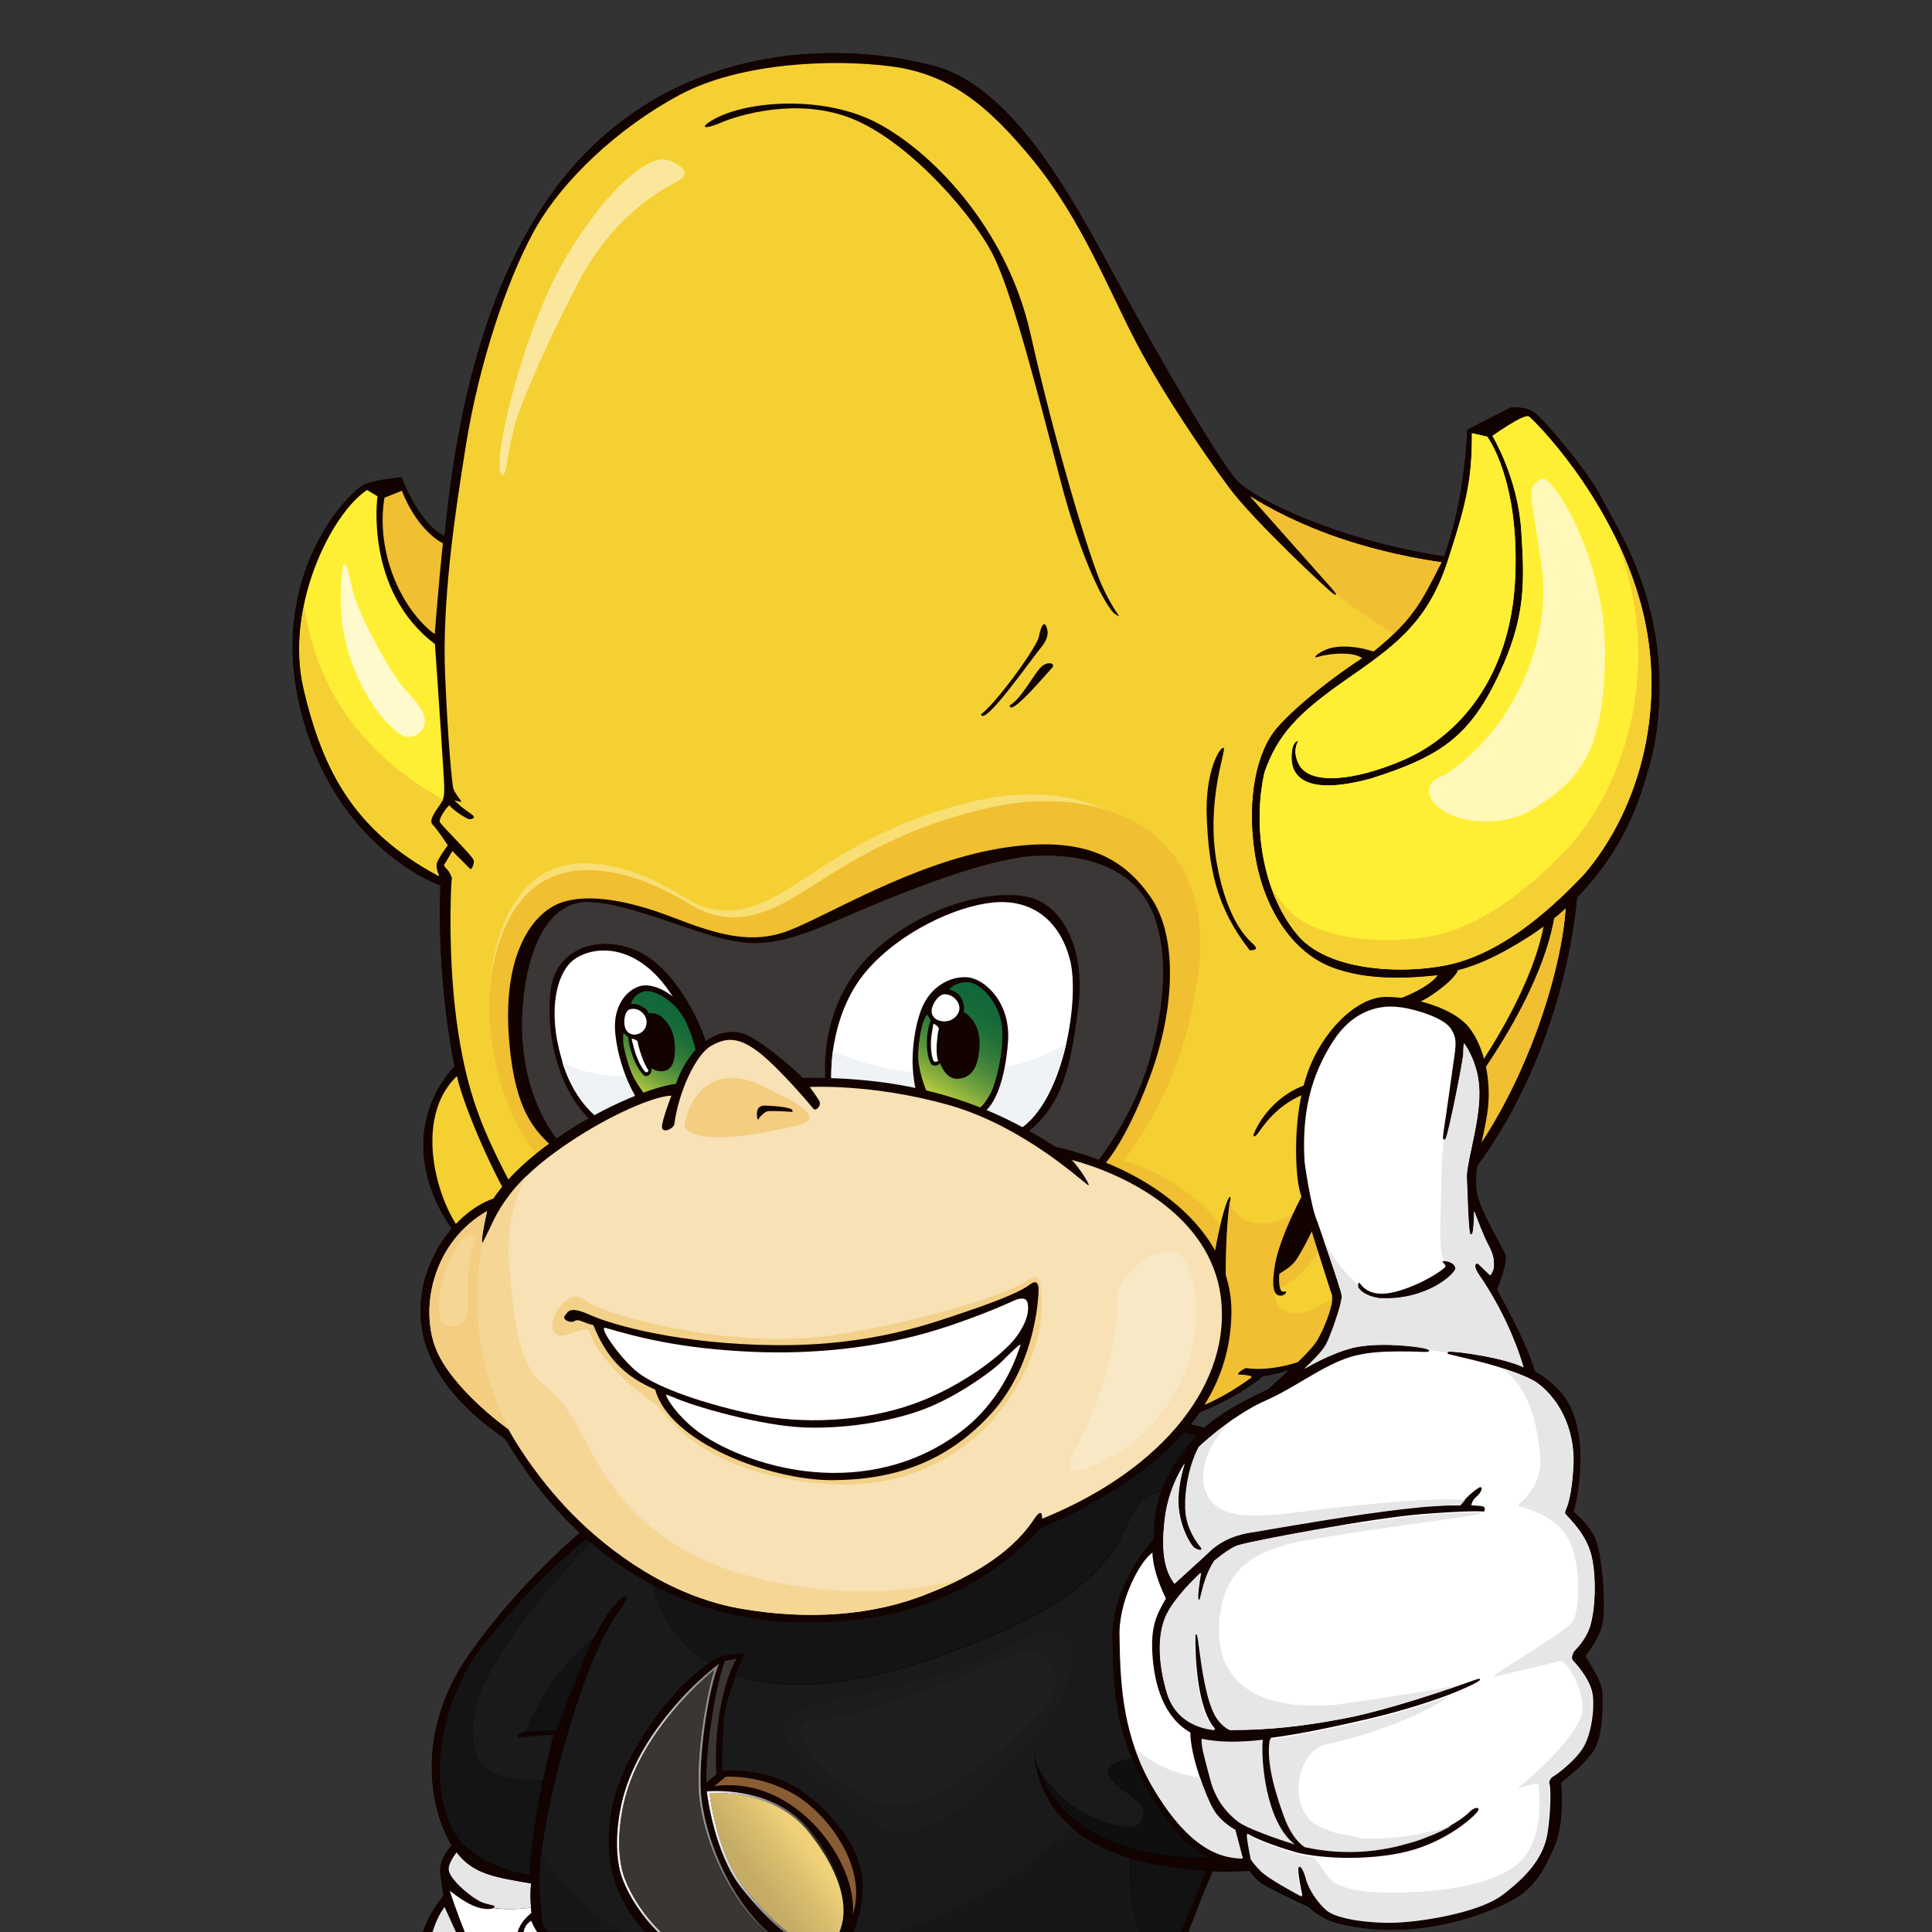 <?xml version="1.0" encoding="utf-8"?>
<!-- Generator: Adobe Illustrator 28.0.0, SVG Export Plug-In . SVG Version: 6.00 Build 0)  -->
<svg version="1.1" id="レイヤー_1" xmlns="http://www.w3.org/2000/svg" xmlns:xlink="http://www.w3.org/1999/xlink" x="0px"
	 y="0px" viewBox="0 0 800 800" style="enable-background:new 0 0 800 800;" xml:space="preserve">
<rect x="0" y="0" width="800" height="800" fill="#333333" stroke="none"/>
<style type="text/css">
	.st0{fill:none;}
	.st1{fill:#120301;}
	.st2{fill:#FFFFFF;}
	.st3{fill:#E6E6E6;}
	.st4{fill:#1A1A1A;}
	.st5{fill:#171717;}
	.st6{fill:#121212;}
	.st7{fill:#141414;}
	.st8{fill:url(#SVGID_1_);}
	.st9{fill:url(#SVGID_00000069391268911541331230000009084086821277426051_);}
	.st10{fill:#3B3634;}
	.st11{fill:url(#SVGID_00000150086731522726431760000012773416245867949966_);}
	.st12{fill:url(#SVGID_00000085209594052652289100000008382446671731506844_);}
	.st13{fill:#895D33;}
	.st14{fill:#1C1C1C;}
	.st15{fill:#1F1F1F;}
	.st16{fill:#0F0F0F;}
	.st17{fill:#FFEF34;}
	.st18{fill:#F5D033;}
	.st19{fill:#F0BF32;}
	.st20{fill:#F8DE73;}
	.st21{fill:#3B3736;}
	.st22{fill:#EFF3F6;}
	.st23{fill:url(#SVGID_00000137129850467992064620000004653252496087787953_);}
	.st24{fill:url(#SVGID_00000085210263211342902040000015124254824071735961_);}
	.st25{fill:#FAE79C;}
	.st26{fill:#F7E1B5;}
	.st27{fill:#F3D188;}
	.st28{fill:#F3CD80;}
	.st29{fill:#F5D695;}
	.st30{fill:#F9E8C6;}
	.st31{fill:#FFFACC;}
	.st32{fill:#FFF8B8;}
</style>
<path d="M592.2,797.8c19-3,34.4-10.5,38.8-14.3c4.4-3.9,7.7-7.7,12.4-18.7s2.8-26.7,2.8-26.7s9.6-7.2,13.5-13.2
	c3.9-6.1,3.9-18.7,3.6-24.2s-6.9-14-6.9-14.9c0-0.8,3.6-4.1,6.3-11c2.8-6.9,0.6-29.2-1.7-36.1c-2.2-6.9-9.6-12.7-9.6-12.7
	s1.4-4.4,2.2-11.6c0.8-7.2,1.7-19.6-2.8-30.3s-15.4-16.2-15.4-16.2c-3-11.3-15.7-33.9-15.7-33.9s4.4-11,3.6-14
	c-0.8-3-8.3-14.3-11.3-23.7c-1.3-4-1.2-8.4-0.6-13.2c29.7-40.2,39.4-87.4,41.6-111.5c21.7-22.1,27.3-45.1,30.6-57
	c3.3-12,6-36.2,0-60.6s-15.1-37.3-20.5-48s-24.2-33-28.2-35.5s-9.5-1.7-9.5-1.7l-17.8,9.1c0,0-0.7,28.3-9.6,52.5c-0.1,0-0.3,0-0.3,0
	c-46.7-7.4-77.3-24-84.3-30.2s-33-51.6-49.2-81c-16.1-29.3-42.1-82.2-76.8-91.7C352.7,18,293.6,16.7,248.1,58
	c-45.4,41.3-59.1,112.4-64,164c-8.7-3.7-15.3-18.6-16.1-20.2c-0.8-1.7-1.7-4.1-1.7-4.1s-9.9,0.8-15.3,2.9
	c-5.4,2.1-40.9,36.4-26.4,93.8s57.8,72.3,57.8,72.3s-2.1,35.1,5.8,74.8c-20.1,22.6-13.7,49.6-1.1,67.3c-9.2,10.7-15.3,26.5-12.1,43
	c5,25.6,31.4,41.7,34.3,44.2c9,15.1,19.3,28,30.8,38.8c-17.6,15-35.4,34.8-46.7,51.5c-18,26.4-17.1,53.9-9.5,71.7
	c1,2.3,2,4.4,3.1,6.2c-4.1,4.6-5.1,8.6-4.7,11.4c0.6,3.8,1.3,9.5,1.3,9.5c-3.8,4.6-6.8,9.6-8.6,15.2h4l0,0h9.7h3.7h21.9h2.4h5.6h4.2
	H257h9.9h5.4h1.3h43h1.4h6.6h1.5h21.5h1h4.4h18.6h100.6H489h3c3.2-8.5,6.6-17.3,10.1-25.4c6.1,0.2,11.5,0,15.3-0.2
	c1.2,1.6,3.1,3.8,4.8,5c3,2.2,19.6,9.9,19.6,9.9s4.4,4.4,10.5,6.3S573.2,800.9,592.2,797.8z M525,575.3
	c-12.6,5.9-20.3,10.5-26.3,15.9c-1.8-0.5-3.7-1-5.6-1.4c1.3-1.6,2.5-3.3,3.7-5c7.3-3,17.8-8,26.1-14.9c4-0.7,7.6-1.6,10.9-2.6
	C529.2,571.6,525,575.3,525,575.3z"/>
<line class="st0" x1="136.2" y1="798.6" x2="728.7" y2="798.6"/>
<path class="st1" d="M183.7,790.2L183.7,790.2c0.1-0.2,0.2-0.2,0.2-0.3l0.1-0.1l0.1-0.1l0.1-0.1c0,0,2.1,4.7,4.7,10.4h3.7
	c-3.2-8-6.3-17.2-6.3-17.2s4.8,3.9,9.3,6c4.2,1.9,7.6,1.9,8.8,1.2l0,0c0.1-0.1,0.2-0.1,0.3-0.2c0.8-0.8-0.8-0.6-4.5-1.9
	c-3.7-1.2-14-9.5-14.3-13.8c-0.1-2,1.4-4.7,3.3-7.2c-0.7-0.9-1.4-1.9-2-3c-4.1,4.6-5.1,8.6-4.7,11.4c0.6,3.8,1.3,9.5,1.3,9.5
	c-3.8,4.6-6.8,9.6-8.6,15.2h4C180.7,794.8,182.8,791.4,183.7,790.2z"/>
<path class="st2" d="M184,789.8l0.1-0.1C184,789.7,184,789.8,184,789.8z"/>
<path class="st2" d="M179.1,800L179.1,800c1.6-5.2,3.7-8.5,4.6-9.8C182.8,791.4,180.7,794.8,179.1,800z"/>
<path class="st2" d="M183.7,790.2c0.1-0.1,0.1-0.2,0.2-0.2C183.9,790,183.8,790.1,183.7,790.2z"/>
<path class="st2" d="M220.1,792.2c-0.1-0.8-0.2-1.5-0.2-2.3c-5.9,0.8-11.1,0.8-15.6,0.2c-1.2,0.6-4.7,0.7-8.8-1.2
	c-4.5-2.1-9.3-6-9.3-6s3,9.1,6.3,17.2h21.9C215.4,796.3,218.3,793.6,220.1,792.2z"/>
<path class="st3" d="M219.9,789.9c-0.3-3.2-0.3-6.5,0-10c-14.8-2.6-23.9-3.8-30.8-13c-1.8,2.5-3.4,5.2-3.3,7.2
	c0.2,4.3,10.5,12.6,14.3,13.8c3.7,1.2,5.4,1,4.5,1.9c-0.1,0.1-0.2,0.1-0.3,0.2l0,0C208.8,790.7,213.9,790.7,219.9,789.9z"/>
<path class="st1" d="M492.1,792.5c-1,2.5-2.1,5.1-3.1,7.5h3c3.2-8.5,6.6-17.3,10.1-25.4c-0.9,0-1.9-0.1-2.8-0.1
	C497.2,780.2,494.6,786.4,492.1,792.5z"/>
<path class="st1" d="M219.9,779.9c-0.3,3.4-0.3,6.7,0,10c0.1,0.8,0.1,1.5,0.2,2.3c0.9-0.7,1.6-1.1,1.6-1.1s0.6,2.7,3.1,6.5
	c-0.9-5.8-1.5-12.3-1.5-19.2c0-0.7,0-1.5,0-2.3l0,0c1-25.6,16.6-84,30.5-105.6c4.7-6.9,6.6-9.6,4.7-9.4c-1.8,0.3-7.4,6-12.6,16.8
	l0,0c-0.4,0.8-0.8,1.6-1.1,2.5c-5.5,12.4-14.6,36.4-14.6,36.4s0,0-0.1,0l0,0c-1,0-9.1-0.2-12.8,0.4l0,0c-0.8,0.1-1.4,0.3-1.7,0.4
	c-1.9,1.1-1.9,2.2,0,1.9s12.1-1.1,13.5-1.1c-1,3.5-2.7,10.6-4.3,18.8c-0.2,0.8-0.3,1.7-0.5,2.5c0,0.1,0,0.2,0,0.3
	c-0.1,0.7-0.3,1.5-0.4,2.2c0,0.2-0.1,0.4-0.1,0.7c-0.1,0.6-0.2,1.3-0.4,1.9c0,0.2-0.1,0.5-0.1,0.7c-0.1,0.7-0.3,1.5-0.4,2.3
	c0,0.1,0,0.2-0.1,0.3c-0.2,0.9-0.3,1.7-0.4,2.6c0,0.1,0,0.3-0.1,0.4c-0.1,0.7-0.2,1.4-0.3,2.1c0,0.2-0.1,0.5-0.1,0.7
	c-0.1,0.6-0.2,1.3-0.3,1.9c0,0.2-0.1,0.4-0.1,0.6c-0.1,0.8-0.2,1.6-0.4,2.4v0.1c-0.1,0.8-0.2,1.7-0.3,2.5c0,0.2,0,0.3-0.1,0.5
	c-0.1,0.6-0.2,1.3-0.2,1.9c0,0.2-0.1,0.4-0.1,0.7c-0.1,0.6-0.1,1.1-0.2,1.7c0,0.2,0,0.4-0.1,0.6c-0.1,0.7-0.1,1.4-0.2,2.1l0,0
	c-0.1,0.7-0.1,1.4-0.2,2c0,0.2,0,0.3,0,0.5c0,0.5-0.1,0.9-0.1,1.4c0,0.2,0,0.4,0,0.6c0,0.4,0,0.8,0,1.2c0,0.2,0,0.3,0,0.5
	c0,0.5,0,1,0,1.5c0,0-24.2-2.8-32.5-19.6s-6.6-43.5,8.3-69.1c9.9-14.3,35.2-42.7,54.8-55.6c6.6-4.3,13.5-8.1,20.6-11.4l0,0l0,0
	c2.6-1.2,5.2-2.3,7.8-3.3c0.1,0,0.2-0.1,0.2-0.1c1.6-0.6,3.2-1.2,4.7-1.8c0.2-0.1,0.3-0.1,0.5-0.2c0.8-0.3,1.5-0.5,2.3-0.8
	c0.3-0.1,0.7-0.2,1-0.3c1.1-0.4,2.2-0.7,3.3-1c0.5-0.2,1-0.3,1.5-0.4c0.6-0.2,1.1-0.3,1.7-0.5c0.7-0.2,1.4-0.4,2.1-0.5
	c0.6-0.1,1.1-0.3,1.7-0.4c0.8-0.2,1.7-0.4,2.5-0.6c0.4-0.1,0.8-0.2,1.2-0.2c1-0.2,2-0.4,2.9-0.6c0.1,0,0.3-0.1,0.4-0.1
	c1-0.2,2.1-0.3,3.1-0.5c0.3,0,0.6-0.1,0.8-0.1c1.1-0.1,2.1-0.3,3.2-0.4c19-1.9,159.7-20.4,159.7-20.4c48.5,11.7,45.3,7.1,82.3,52.3
	c1.7,2.1,3.4,4.2,5.1,6.3c-15-14.9-30.1-23-43.4-27.2c13.4,8.3,26.7,19.3,38.3,33.5L488,681c-4.3-3.7-6-0.4-6.2,0.6s3.7,2.1,9.7,8.3
	c2.7,2.7,8.1,10.2,14.2,19.5c0,0,0.5,32.6-2,49.4l3,5.4c4.7-10.3,9.2-18.3,12.4-21.4l-10.3-29.6l67.5-48.3
	c-44.4-68.9-52.1-68.1-105.7-80.3c-57.7-7.9-176.8,19.4-200.9,30.1c-24.2,10.7-58.2,45-76.2,71.5c-18,26.4-17.1,53.9-9.5,71.7
	c1,2.3,2,4.4,3.1,6.2c0.7,1.1,1.3,2.1,2,3C196,776.1,205,777.3,219.9,779.9z"/>
<path class="st4" d="M284,615.4c0.8-0.3,1.5-0.5,2.3-0.8C285.5,614.9,284.7,615.1,284,615.4z"/>
<path class="st4" d="M292.1,612.8c0.6-0.2,1.1-0.3,1.7-0.5C293.3,612.5,292.7,612.7,292.1,612.8z"/>
<path class="st4" d="M287.3,614.3c1.1-0.4,2.2-0.7,3.3-1C289.5,613.6,288.4,614,287.3,614.3z"/>
<path class="st4" d="M270.7,620.7c2.6-1.2,5.2-2.3,7.8-3.3C275.9,618.4,273.3,619.6,270.7,620.7z"/>
<path class="st4" d="M222.9,747.6c0,0.1,0,0.2-0.1,0.3C222.9,747.9,222.9,747.7,222.9,747.6z"/>
<path class="st4" d="M295.9,611.8c0.6-0.1,1.1-0.3,1.7-0.4C297,611.6,296.5,611.7,295.9,611.8z"/>
<path class="st4" d="M307.7,609.5c0.3,0,0.6-0.1,0.8-0.1C308.3,609.4,308,609.4,307.7,609.5z"/>
<path class="st4" d="M300.1,610.9c0.4-0.1,0.8-0.2,1.2-0.2C300.9,610.7,300.5,610.8,300.1,610.9z"/>
<path class="st4" d="M304.2,610.1c0.1,0,0.3-0.1,0.4-0.1C304.5,610,304.3,610,304.2,610.1z"/>
<path class="st4" d="M220.4,763.7c0,0.2-0.1,0.4-0.1,0.7C220.4,764.1,220.4,763.9,220.4,763.7z"/>
<path class="st4" d="M252.8,752.2c3-22.4,23.3-51.7,40.9-63.5c-24.1-14.4-29.3-43.6-23-67.9c-7.1,3.2-14,7-20.6,11.4
	c0.8-0.5,1.5-1,2.3-1.5c-0.3,0.8-0.5,1.4-0.7,1.4c-1.4,0.5-51.9,49.6-55.7,79.2c-2.7,21.2,7.7,26.4,28.9,25.8l0,0
	c1.6-8.2,3.3-15.3,4.3-18.8c-1.4,0-11.6,0.8-13.5,1.1s-1.9-0.8,0-1.9c0.3-0.2,0.9-0.3,1.7-0.4c4.4-9.6,12.5-26,28.7-39.2
	c5.2-10.8,10.8-16.6,12.6-16.8c1.9-0.3,0,2.5-4.7,9.4c-13.9,21.6-29.6,80-30.5,105.6c0.1-2.4,0.3-5.2,0.7-8.1
	c8.7,13.4,19,24.6,33.1,32.1h9.9C255.3,786.9,250.1,772.1,252.8,752.2z"/>
<path class="st4" d="M278.8,617.3c1.6-0.6,3.2-1.2,4.7-1.8C281.9,616.1,280.3,616.7,278.8,617.3z"/>
<path class="st4" d="M222,753.1c0,0.2-0.1,0.5-0.1,0.7C221.9,753.6,221.9,753.3,222,753.1z"/>
<path class="st4" d="M221.6,755.7c0,0.2-0.1,0.4-0.1,0.6C221.5,756.2,221.5,756,221.6,755.7z"/>
<path class="st4" d="M230.2,716.7L230.2,716.7L230.2,716.7z"/>
<path class="st4" d="M220.7,761.3c0,0.2,0,0.3-0.1,0.5C220.7,761.6,220.7,761.5,220.7,761.3z"/>
<path class="st4" d="M428.8,730.1l-0.1-0.2c0,0,0,0.1,0.1,0.1c-0.2-1.3-0.4-2.6-0.6-3.9c0.3,1.8,0.8,3.6,1.4,5.4
	c5.6,10,16.3,20.7,32.1,24.3c1.8,0.4,6.2,1.2,8,0.5c4.2-1.6,5-6.9,2.1-9.8c-4.1-4.1-14-9-12.8-13.3c1.8-6.7,23.2-5.8,27-6.3
	l7.1,12.9c4.4-15.8,9.6-34.8,12.6-30.3c-6.1-9.3-11.6-16.7-14.2-19.5c-6-6.2-9.9-7.2-9.7-8.3c0.2-1,1.9-4.3,6.2-0.6l65.9-27.4
	c-11.6-14.1-24.9-25.1-38.3-33.5c-14.2-4.4-26.3-4.3-33.9-2.9c-26.9,5,5.2,35.4-97.3,70.1c-35.5,12-61.5,12.5-79.7,6.3
	c-2,5.3-4.3,12.1-4.9,17.8c-1.1,10.5-0.8,21.8-0.8,21.8s17.9-1.7,31.9,7.7s25.6,24.2,26.2,38.3c0.3,6.8-0.9,14.2-3.9,20.8h18.6
	c30-9.6,53.5-25.4,72.2-43.3C436.4,750.3,430.9,741.7,428.8,730.1z"/>
<path class="st4" d="M222.4,750.6c0,0.1,0,0.3-0.1,0.4C222.3,750.9,222.4,750.7,222.4,750.6z"/>
<path class="st4" d="M223.9,742.1c0,0.2-0.1,0.4-0.1,0.7C223.8,742.6,223.8,742.3,223.9,742.1z"/>
<path class="st4" d="M224.4,739.6c0,0.1,0,0.2,0,0.3C224.3,739.8,224.3,739.7,224.4,739.6z"/>
<path class="st4" d="M223.4,744.7c0,0.2-0.1,0.5-0.1,0.7C223.3,745.2,223.4,744.9,223.4,744.7z"/>
<path class="st4" d="M221.1,758.7L221.1,758.7C221.1,758.8,221.1,758.8,221.1,758.7z"/>
<path class="st4" d="M220.2,766c0,0.2,0,0.4-0.1,0.6C220.1,766.4,220.1,766.2,220.2,766z"/>
<path class="st4" d="M223.4,778.4c0-0.7,0-1.5,0-2.3C223.4,776.8,223.4,777.6,223.4,778.4z"/>
<path class="st4" d="M219.7,770.7c0,0.2,0,0.3,0,0.5C219.7,771.1,219.7,770.9,219.7,770.7z"/>
<path class="st4" d="M219.6,772.6c0,0.2,0,0.4,0,0.6C219.6,773,219.6,772.8,219.6,772.6z"/>
<path class="st4" d="M219.9,768.7L219.9,768.7L219.9,768.7z"/>
<path class="st4" d="M219.5,774.4c0,0.2,0,0.3,0,0.5C219.5,774.7,219.5,774.6,219.5,774.4z"/>
<path class="st5" d="M499.3,774.5L499.3,774.5c-2.1,5.7-4.6,11.9-7.2,18C494.6,786.4,497.2,780.2,499.3,774.5z"/>
<path class="st5" d="M493.1,739.6l10.6,19.2c2.5-16.9,2-49.4,2-49.4C502.7,704.8,497.5,723.8,493.1,739.6z"/>
<path class="st5" d="M467.9,769.4c-8.8-2.7-17.3-6.7-24.1-12.6c-18.7,17.9-42.2,33.7-72.2,43.3h100.6
	C468.3,791.5,467.9,779.8,467.9,769.4z"/>
<path class="st5" d="M224.1,767.9c-0.3,3-0.6,5.7-0.7,8.1l0,0c0,0.8,0,1.6,0,2.3c0,6.9,0.6,13.4,1.5,19.2c0.5,0.8,1.1,1.6,1.8,2.4
	h30.5C243,792.5,232.8,781.3,224.1,767.9z"/>
<path class="st6" d="M499.3,774.5c-9.5-0.5-20.7-1.8-31.3-5.1c0,10.4,0.4,22.2,4.3,30.6H489c1-2.5,2-5,3.1-7.5
	C494.6,786.4,497.2,780.2,499.3,774.5z"/>
<path class="st7" d="M196,711.2c3.8-29.6,54.3-78.6,55.7-79.2c0.2-0.1,0.4-0.6,0.7-1.4c-0.8,0.5-1.5,1-2.3,1.5
	c-19.6,12.9-44.9,41.3-54.8,55.6c-14.9,25.6-16.5,52.3-8.3,69.1c8.3,16.8,32.5,19.6,32.5,19.6c0-0.5,0-1,0-1.5c0-0.2,0-0.3,0-0.5
	c0-0.4,0-0.8,0-1.2c0-0.2,0-0.4,0-0.6c0-0.4,0.1-0.9,0.1-1.4c0-0.2,0-0.3,0-0.5c0-0.7,0.1-1.3,0.2-2l0,0c0.1-0.7,0.1-1.4,0.2-2.1
	c0-0.2,0-0.4,0.1-0.6c0.1-0.6,0.1-1.1,0.2-1.7c0-0.2,0.1-0.4,0.1-0.7c0.1-0.6,0.2-1.2,0.2-1.9c0-0.2,0-0.3,0.1-0.5
	c0.1-0.8,0.2-1.6,0.3-2.5v-0.1c0.1-0.8,0.2-1.6,0.4-2.4c0-0.2,0.1-0.4,0.1-0.6c0.1-0.6,0.2-1.3,0.3-1.9c0-0.2,0.1-0.5,0.1-0.7
	c0.1-0.7,0.2-1.4,0.3-2.1c0-0.1,0-0.3,0.1-0.4c0.1-0.9,0.3-1.7,0.4-2.6c0-0.1,0-0.2,0.1-0.3c0.1-0.8,0.3-1.5,0.4-2.3
	c0-0.2,0.1-0.5,0.1-0.7c0.1-0.6,0.2-1.3,0.4-1.9c0-0.2,0.1-0.4,0.1-0.7c0.1-0.7,0.3-1.5,0.4-2.2c0-0.1,0-0.2,0-0.3
	c0.2-0.9,0.3-1.7,0.5-2.5l0,0C203.7,737.7,193.3,732.4,196,711.2z"/>
<path class="st7" d="M293.7,688.7c1.7-1.1,3.3-2.1,4.9-2.9c0,0,10.5-1.9,9.6-0.6c-0.4,0.6-2,4-3.7,8.4c18.3,6.2,44.2,5.7,79.7-6.3
	c102.5-34.7,70.5-65,97.3-70.1c7.6-1.4,19.7-1.6,33.9,2.9c13.3,4.1,28.4,12.3,43.4,27.2c-1.7-2.1-3.3-4.2-5.1-6.3
	c-37.1-45.2-33.9-40.6-82.3-52.3c0,0-140.7,18.4-159.7,20.4c-1.1,0.1-2.1,0.2-3.2,0.4c-0.3,0-0.6,0.1-0.8,0.1
	c-1,0.1-2.1,0.3-3.1,0.5c-0.1,0-0.3,0.1-0.4,0.1c-1,0.2-1.9,0.4-2.9,0.6c-0.4,0.1-0.8,0.2-1.2,0.2c-0.8,0.2-1.7,0.4-2.5,0.6
	c-0.6,0.1-1.1,0.3-1.7,0.4c-0.7,0.2-1.4,0.3-2.1,0.5c-0.6,0.2-1.1,0.3-1.7,0.5c-0.5,0.1-1,0.3-1.5,0.4c-1.1,0.3-2.2,0.7-3.3,1
	c-0.3,0.1-0.7,0.2-1,0.3c-0.8,0.2-1.5,0.5-2.3,0.8c-0.2,0.1-0.3,0.1-0.5,0.2c-1.6,0.6-3.2,1.1-4.7,1.8c-0.1,0-0.2,0.1-0.2,0.1
	c-2.6,1-5.2,2.1-7.8,3.3l0,0l0,0C264.4,645.1,269.6,674.3,293.7,688.7z M407.6,619.2c-1.1,1.4-12.9,12.8-31.9,16.7
	s-44.4,3.7-50.5,1.8s-9.6-3.6-6.9-3.9c9.6,1.9,20.7,2.9,31.1,2.2c7.3-0.5,13.7-0.9,23.3-2.9c23.4-5,30.4-12.5,32.3-13.9
	C407.1,617.8,408.7,617.8,407.6,619.2z"/>
<path class="st1" d="M221.7,791c0,0-0.7,0.4-1.6,1.1c-1.8,1.4-4.7,4.2-5.7,7.8h2.4c0.4-2.4,2-4,3.2-4.6l0.6,1.4
	c0.4,0.9,1,1.9,1.8,3.2h4.2c-0.7-0.8-1.3-1.7-1.8-2.4C222.3,793.7,221.7,791,221.7,791z"/>
<path class="st2" d="M220.6,796.8l-0.6-1.4c-1.2,0.5-2.8,2.2-3.2,4.6h5.6C221.6,798.8,221,797.7,220.6,796.8z"/>
<path class="st1" d="M405.1,619.2c-1.9,1.4-8.9,8.9-32.3,13.9c-9.6,2-16,2.4-23.3,2.9c-10.5,0.7-21.6-0.3-31.1-2.2
	c-2.8,0.3,0.8,1.9,6.9,3.9s31.5,2.1,50.5-1.8c19-3.9,30.8-15.3,31.9-16.7C408.7,617.8,407.1,617.8,405.1,619.2z"/>
<path class="st1" d="M356.9,779.2c-0.6-14-12.1-28.9-26.2-38.3c-14-9.4-31.9-7.7-31.9-7.7s-0.3-11.3,0.8-21.8
	c0.6-5.7,2.8-12.5,4.9-17.8c1.7-4.4,3.3-7.7,3.7-8.4c0.8-1.4-9.6,0.6-9.6,0.6c-1.6,0.8-3.2,1.7-4.9,2.9
	c-17.6,11.8-37.8,41.1-40.9,63.5c-2.7,19.9,2.4,34.7,14.2,47.8h5.4c-6.8-6.8-11.9-14.6-14.6-21.9c-3.3-8.7-3-22.1,0.3-34.1
	c2.9-10.8,8.3-20.3,13.6-27.8c12.6-17.6,26.1-27.3,26.1-27.3c-4.1,8.8-9.4,41-7.2,57c2.2,16,10.2,36.1,23.1,49.8
	c1.5,1.6,2.9,3,4.4,4.3h6.6c-5.9-4.7-11.7-11-17.6-18.3c-11.6-14.6-14.3-39.9-14.3-39.9s27.3-3,43,16.5c12,15,17.4,30.5,12.9,41.7
	h4.4C356,793.4,357.2,786,356.9,779.2z M292.5,738.1c-0.3-15.4,4.1-41.3,7.7-50.4l4.7-0.8c-3.9,6.9-9.4,23.7-8.3,47.9L292.5,738.1z
	 M353.1,792.7c2.2-20.9-23.1-57.8-57.3-53.2l4.7-3.9c0,0,14.3-1.1,28.6,7.4C343.4,751.6,359.4,773.7,353.1,792.7z"/>
<path class="st1" d="M313.7,795.7c-12.9-13.8-20.9-33.9-23.1-49.8c-2.2-16,3-48.2,7.2-57c0,0-13.5,9.6-26.1,27.3
	c-5.3,7.5-10.7,17-13.6,27.8c-3.2,12-3.6,25.5-0.3,34.1c2.8,7.3,7.9,15.2,14.6,21.9h1.3c-6.9-6.7-12.1-14.6-15-22.3
	c-3.1-8.1-3-21.3,0.3-33.6c2.5-9.2,7-18.5,13.5-27.5c9-12.7,18.7-21.3,23.2-25c-3.9,11.9-8,39.7-6,54.3
	c2.5,18.1,11.7,37.9,23.4,50.4c1.2,1.3,2.5,2.5,3.7,3.7h1.4C316.6,798.7,315.2,797.3,313.7,795.7z"/>
<linearGradient id="SVGID_1_" gradientUnits="userSpaceOnUse" x1="255.506" y1="55.55" x2="337.981" y2="55.55" gradientTransform="matrix(1 0 0 -1 0 800)">
	<stop  offset="0" style="stop-color:#FFFFFF"/>
	<stop  offset="1" style="stop-color:#000000"/>
</linearGradient>
<path class="st8" d="M313.7,795.7c-12.9-13.8-20.9-33.9-23.1-49.8c-2.2-16,3-48.2,7.2-57c0,0-13.5,9.6-26.1,27.3
	c-5.3,7.5-10.7,17-13.6,27.8c-3.2,12-3.6,25.5-0.3,34.1c2.8,7.3,7.9,15.2,14.6,21.9h1.3c-6.9-6.7-12.1-14.6-15-22.3
	c-3.1-8.1-3-21.3,0.3-33.6c2.5-9.2,7-18.5,13.5-27.5c9-12.7,18.7-21.3,23.2-25c-3.9,11.9-8,39.7-6,54.3
	c2.5,18.1,11.7,37.9,23.4,50.4c1.2,1.3,2.5,2.5,3.7,3.7h1.4C316.6,798.7,315.2,797.3,313.7,795.7z"/>
<path class="st1" d="M335.7,758.3c-15.7-19.6-43-16.5-43-16.5s2.8,25.3,14.3,39.9c5.9,7.4,11.7,13.6,17.6,18.3h1.5
	c-5.8-4.5-11.9-10.8-18.3-18.9c-10-12.6-13.4-33.8-14-38.5c0.7,0,1.7-0.1,3-0.1c7.5,0,26.3,1.6,38.2,16.3
	c10.3,12.9,15.4,25.5,14.1,35.5c-0.2,2-0.7,3.9-1.5,5.6h1C353.2,788.8,347.8,773.3,335.7,758.3z"/>
<linearGradient id="SVGID_00000016780843426654389130000005127478606322175633_" gradientUnits="userSpaceOnUse" x1="292.764" y1="29.189" x2="350.293" y2="29.189" gradientTransform="matrix(1 0 0 -1 0 800)">
	<stop  offset="0" style="stop-color:#FFFFFF"/>
	<stop  offset="1" style="stop-color:#000000"/>
</linearGradient>
<path style="fill:url(#SVGID_00000016780843426654389130000005127478606322175633_);" d="M335.7,758.3c-15.7-19.6-43-16.5-43-16.5
	s2.8,25.3,14.3,39.9c5.9,7.4,11.7,13.6,17.6,18.3h1.5c-5.8-4.5-11.9-10.8-18.3-18.9c-10-12.6-13.4-33.8-14-38.5c0.7,0,1.7-0.1,3-0.1
	c7.5,0,26.3,1.6,38.2,16.3c10.3,12.9,15.4,25.5,14.1,35.5c-0.2,2-0.7,3.9-1.5,5.6h1C353.2,788.8,347.8,773.3,335.7,758.3z"/>
<path class="st10" d="M313,796.3c-11.7-12.4-20.9-32.2-23.4-50.4c-2-14.6,2.1-42.5,6-54.3c-4.5,3.7-14.2,12.3-23.2,25
	c-6.5,9.1-11,18.3-13.5,27.5c-3.3,12.3-3.4,25.4-0.3,33.6c2.9,7.6,8.2,15.6,15,22.3h43C315.5,798.9,314.3,797.7,313,796.3z"/>
<path class="st1" d="M335,758.8c-11.8-14.8-30.6-16.3-38.2-16.3c-1.3,0-2.3,0-3,0.1c0.6,4.7,4,25.9,14,38.5
	c6.5,8.2,12.5,14.4,18.3,18.9h21.5c0.7-1.7,1.2-3.6,1.5-5.6C350.4,784.3,345.3,771.7,335,758.8z"/>
<linearGradient id="SVGID_00000177468729275038161480000016485191144530252208_" gradientUnits="userSpaceOnUse" x1="292.764" y1="28.75" x2="350.251" y2="28.75" gradientTransform="matrix(1 0 0 -1 0 800)">
	<stop  offset="0" style="stop-color:#FFFFFF"/>
	<stop  offset="1" style="stop-color:#000000"/>
</linearGradient>
<path style="fill:url(#SVGID_00000177468729275038161480000016485191144530252208_);" d="M335,758.8c-11.8-14.8-30.6-16.3-38.2-16.3
	c-1.3,0-2.3,0-3,0.1c0.6,4.7,4,25.9,14,38.5c6.5,8.2,12.5,14.4,18.3,18.9h21.5c0.7-1.7,1.2-3.6,1.5-5.6
	C350.4,784.3,345.3,771.7,335,758.8z"/>
<linearGradient id="SVGID_00000118379095577389623160000012565384315748600704_" gradientUnits="userSpaceOnUse" x1="312.088" y1="22.325" x2="335.07" y2="39.338" gradientTransform="matrix(1 0 0 -1 0 800)">
	<stop  offset="0" style="stop-color:#C5AC65"/>
	<stop  offset="0.48" style="stop-color:#DABE6F"/>
	<stop  offset="0.896" style="stop-color:#F0D17A"/>
</linearGradient>
<path style="fill:url(#SVGID_00000118379095577389623160000012565384315748600704_);" d="M335,758.8c-11.8-14.8-30.6-16.3-38.2-16.3
	c-1.3,0-2.3,0-3,0.1c0.6,4.7,4,25.9,14,38.5c6.5,8.2,12.5,14.4,18.3,18.9h21.5c0.7-1.7,1.2-3.6,1.5-5.6
	C350.4,784.3,345.3,771.7,335,758.8z"/>
<path class="st13" d="M329.1,743.1c-14.3-8.5-28.6-7.4-28.6-7.4l-4.7,3.9c34.2-4.7,59.5,32.2,57.3,53.2
	C359.4,773.7,343.4,751.6,329.1,743.1z"/>
<path class="st10" d="M304.9,686.9l-4.7,0.8c-3.6,9.1-8,35-7.7,50.4l4.1-3.3C295.5,710.6,301,693.8,304.9,686.9z"/>
<path class="st3" d="M184.1,789.7l-0.1,0.1c0,0,0,0.1-0.1,0.1c0,0.1-0.1,0.1-0.2,0.2c0,0,0,0,0,0.1c-0.9,1.2-3,4.6-4.6,9.8h9.7
	C186.2,794.4,184.1,789.6,184.1,789.7C184.1,789.6,184.1,789.7,184.1,789.7z"/>
<path class="st6" d="M217.3,717.1L217.3,717.1c3.7-0.5,11.8-0.4,12.8-0.4l0,0h0.1c0,0,9.1-24,14.6-36.4c0.4-0.9,0.8-1.7,1.1-2.5l0,0
	C229.8,691.1,221.7,707.5,217.3,717.1z"/>
<path class="st14" d="M420.2,680.4c-34.2,18.6-62.4,19.3-87.9,27.2s20.1,41.5,32.9,49.4c28.8,10,66.4-40.8,72.5-50.1
	C443.7,697.6,454.4,661.8,420.2,680.4z"/>
<path class="st15" d="M416.9,686.2c-15.4,6.4-48.3,22.2-81.2,26.5c-15.4,2.8,16.8,35.8,36.2,35.1c19.5-0.7,61-36.5,64.4-47.2
	C439.7,689.7,432.3,679.7,416.9,686.2z"/>
<path class="st16" d="M428.8,730.1L428.8,730.1c0-0.1,0-0.2-0.1-0.2L428.8,730.1z"/>
<path class="st16" d="M493.1,739.6l-7.1-12.9c-3.8,0.5-25.2-0.3-27,6.3c-1.2,4.4,8.7,9.2,12.8,13.3c2.9,3,2.1,8.2-2.1,9.8
	c-1.8,0.7-6.2-0.1-8-0.5c-15.8-3.6-26.5-14.3-32.1-24.3c6.6,20.5,28.5,40.6,79.9,37.8l-2.8-5l-3-5.4L493.1,739.6z"/>
<path class="st1" d="M429.5,731.5c-0.6-1.8-1-3.6-1.4-5.4c0.1,1.3,0.3,2.6,0.6,3.9v0.1c2.1,11.6,7.7,20.2,15.1,26.6
	c6.8,5.9,15.3,9.9,24.1,12.6c10.6,3.3,21.8,4.6,31.3,5.1l0,0c1,0,1.9,0.1,2.8,0.1c12.7,0.4,21.9-0.7,21.9-0.7l-3.9-5.4
	c-3.7,0.4-7.3,0.7-10.7,0.9C458.1,772.1,436.1,752,429.5,731.5z"/>
<path class="st1" d="M653,371.6c-2.9,32.6-19.8,107.8-81.4,150.4c-7.4,24-15.3,42.1-48.7,47.9c-14.5,12-35.1,18.2-35.1,18.2L194,517
	c-16.5-16.5-29.3-49.2-5.8-75.6c-7.8-39.7-5.8-74.8-5.8-74.8s-43.4-14.9-57.8-72.3s21.1-91.7,26.4-93.8c5.4-2.1,15.3-2.9,15.3-2.9
	s0.8,2.5,1.7,4.1c0.8,1.7,7.4,16.5,16.1,20.2c5-51.6,18.6-122.7,64-164S352.7,18,387.4,27.5s60.7,62.4,76.8,91.7s42.1,74.8,49.2,81
	c7,6.2,37.6,22.7,84.3,30.2c1.3,0.2,28.8,2.8,42.8,0.7s14,5.7,15,18.7C656.5,262.7,660.4,327.1,653,371.6z"/>
<path class="st17" d="M152,202.9l4.3,2.6c0,0-5.5,39.1,23.8,61.2c0,0,2.6,37.6,3.4,50.9c0.9,13.2,0.3,12.6-0.9,14.7
	c-1.1,2-5.7,7.2-3.7,9.2s6.3,8.6,6.3,8.6s-4.3,5.7-4.6,7.8c-0.3,2,1.1,4.9,1.1,4.9c-35.3-19-48-43.7-56-77.6
	C117.8,251.2,137.4,212.4,152,202.9z"/>
<path class="st18" d="M125.9,285.1c8,33.9,20.7,58.6,56,77.6c0,0-1.4-2.9-1.1-4.9c0.3-2,4.6-7.8,4.6-7.8s-4.3-6.6-6.3-8.6
	s2.6-7.2,3.7-9.2c0.2-0.4,0.5-0.7,0.7-1.1c-36.3-20.5-52.6-48.1-57.6-80.3C123.6,261.9,123.2,273.8,125.9,285.1z"/>
<path class="st19" d="M159.2,206.1l7.2-2.9c0,0,5.5,15.5,17,21.8c-1.4,12.4-3.4,37.6-3.4,37.6C165.8,252,155.5,228.2,159.2,206.1z"
	/>
<path class="st18" d="M194.4,513.1c-10.2-6.6-25.9-47.6-5.2-67.5c2.8,12.9,16.5,44.1,24.2,54.8L194.4,513.1z"/>
<path class="st18" d="M215.1,497.2c-13.2-25.1-20.7-39.7-25.3-69.4c-4.7-29.7-3-62.2-2.8-63.3c0.3-1.1,0-1.4-0.8-3
	c-0.8-1.7-2.8-2.8-2.2-3.6c0.6-0.8,3.3-5.5,3.3-5.5l7.4,7.4c0.6,0.5,1.6-1.8,1.5-3.4c-0.1-1.7-13.6-14.6-14.1-16.1
	c-0.5-1.6,3.9-7.6,4.2-6.7c0.2,1,6.7,5.5,8,5.6s2.7-0.6,1.4-1.7s-3.9-2.6-5.6-4.3c-1.7-1.7-2.3-1.7-1.7-1.7s3.2,1.1,2.4,0
	s-2.7-3.6-3.1-5c-0.4-1.4-2.2-18.1-3.4-47.4s3.5-63,8.7-95.2s16.3-66.5,27.9-87.8s35.1-43.2,60.5-56.8s64.1-14.9,87.7-11.8
	c23.5,3.1,39.5,15.3,59.1,39.4c19.6,24.2,30.8,52.9,42.1,74.6s28.8,47.1,38.7,60.5s41.7,43.2,43.3,44s1-0.2-0.6-2.1
	s-34.1-38.4-34.1-38.4s14.7,9.7,37.2,17.4c22.5,7.6,42.1,9.9,42.1,9.9c-8.5,16.7-11.8,23.8-28.1,37c-8.3-2.7-15.3-2.5-19.2-1
	c-3.9,1.4-6.2,3.9-4.3,3.3s7-1.7,12-1.4c5,0.2,6.8,1.9,6.8,1.9c-10.5,6.8-26.4,18.8-35.1,28.7c-8.7,9.9-12.8,29.7-9.3,52.3
	c3.5,22.5,15.3,40.1,30.8,46.5s34.5,4.8,44.8,3.7c-2.9,4.5-14.9,10.3-22.1,11.4c-7.2,1-10.9,0.8-9.7,1.9c1.2,1,5.4,1.7,7.4,1.9
	c2.1,0.2,12.4-0.4,22.3-7.2c9.9-6.8,10.5-10.1,10.5-10.1s16.5-3.4,35.6-18.9c-1.8,10-8.5,36.2-42.3,80.4c-6.2,6.6-2.9,5.4-0.8,3.7
	c2-1.6,41.2-48.2,47.6-87.9c1.5-1.3,3-2.7,4.5-4.2c-1.2,30.6-24.4,107.4-75.6,140.9c12.8-37.2,8.3-63.6-13.6-67.7
	c-21.9-4.1-35.9,11.2-40.1,21.9c0,0,0,1.7,1.7-0.4s7.7-12.6,21.4-17.2s30.8,0.5,33.4,18.1c2.5,17.6-7.2,58.1-13.9,70.2
	c-6.7,12-15.5,21.3-27.1,24.3s-17.6,1.6-18.5,1.6s-5.3,3-2.5,3s4.9,0.7,4.9,0.7s-15.5,12-29.9,14.8s13-27.3,13-27.3
	s6.5-16.7,6.3-23.2s-0.2-24.6,1.6-37.1c0.9-5.3-3,0-7.2,25.9c-4.2,25.9-47.3,17.4-47.3,17.4L215.1,497.2z"/>
<path class="st19" d="M502.1,523c1.1-6.6,2.1-11.9,3.1-16c-13.8-17.9-36.8-26.9-46.4-27.7l-25.4,3.7c-2.4,3.6,5.1,30.3,15.3,56.3
	l6.1,1.1C454.8,540.4,497.9,548.9,502.1,523z"/>
<path class="st20" d="M224.7,478.5c-18.9-18.9-31.3-70.6-12.7-103c18.5-32.4,57.2-13,70.7-4.3s26.3,7.5,42.5-2.4
	s39.4-28.6,80.7-37.6c41.3-9.1,89.7,8.1,82,69.2c-7.7,61.2-41.7,90.7-41.7,90.7L224.7,478.5z"/>
<path class="st19" d="M225.2,481.3c-19.5-18.9-32.2-70.6-13.1-103s58.9-13,72.8-4.3s27.1,7.5,43.8-2.4c16.7-9.9,40.6-28.6,83.1-37.6
	c42.6-9.1,92.4,8.1,84.4,69.2c-8,61.2-43,90.7-43,90.7L225.2,481.3z"/>
<path class="st1" d="M233.3,479c-9.9-9.1-20.1-15.4-22.6-49.8s9.9-51.2,21.5-55.4c11.6-4.1,28.6-0.8,46.5,6.1
	c17.9,6.9,32.5,11.6,48.5,5.2c16-6.3,50.7-27.5,85.7-33.6s51.8,3.3,63.3,19.6c11.6,16.2,10.5,46.8-0.3,75.5
	c-10.7,28.6-19.8,36.9-19.8,36.9L233.3,479z"/>
<path class="st21" d="M236,477.6c-12.7-11.6-21.5-34.4-19.6-60.3s11.3-43.8,26.7-43.8s41.3,11.6,55.9,15.1
	c14.6,3.6,24.2,2.8,49.6-8.3c25.3-11,59.8-24.8,79.9-25.9s39.9,4.7,47.9,21.5s6.1,40.8-0.8,64.2s-21.5,41.3-21.5,41.3L236,477.6z"/>
<path class="st1" d="M342.5,453.5c-2.8-16.8,0-44,22.9-62.7s50.5-22.9,62.7-18.7c12.2,4.3,21.4,21.1,18.4,45
	c-3.1,23.9-6.4,44-26.3,55.1L342.5,453.5z"/>
<path class="st1" d="M248.3,467c-17.4-12.8-22.6-39.5-20.2-57.5c2.4-18,22.3-23.2,37.9-14.7c15.6,8.6,27.5,33.6,29.1,48.3l-6.1,15
	L248.3,467z"/>
<path class="st2" d="M344.6,452.3c-1.5-11.6,0.6-34.6,14.4-50.5s36.7-26.6,52.3-28.1c15.6-1.5,27.5,7,31.8,23.9s-3.4,64.5-25.4,72.2
	L344.6,452.3z"/>
<path class="st22" d="M344.6,452.3l73.1,17.4c12.2-4.2,20-20.8,23.8-37.5c-29.6,17.2-68.8,15.3-96.6,3.1
	C344,441.9,344.1,447.9,344.6,452.3z"/>
<path class="st1" d="M380.3,455.7c-1.6-5.6-2.6-11.8-2.4-18c0.2-6.9,1.4-13.7,3.4-19.2c3.7-10.3,12.7-14.5,19.5-13.8
	c6.8,0.6,17.8,10.3,16.6,26.6c-1.2,16.3-5.6,26.6-10.4,29.5L380.3,455.7z"/>
<linearGradient id="SVGID_00000049180954720281371750000010792802545079133332_" gradientUnits="userSpaceOnUse" x1="386.317" y1="345.067" x2="411.175" y2="388.122" gradientTransform="matrix(1 0 0 -1 0 800)">
	<stop  offset="0" style="stop-color:#C6D43E"/>
	<stop  offset="0.127" style="stop-color:#99B93D"/>
	<stop  offset="0.264" style="stop-color:#6FA03C"/>
	<stop  offset="0.405" style="stop-color:#4D8B3B"/>
	<stop  offset="0.548" style="stop-color:#327B3A"/>
	<stop  offset="0.693" style="stop-color:#1F7039"/>
	<stop  offset="0.842" style="stop-color:#146939"/>
	<stop  offset="1" style="stop-color:#106739"/>
</linearGradient>
<path style="fill:url(#SVGID_00000049180954720281371750000010792802545079133332_);" d="M385.4,440.4c-0.8-1.7-1.6-4.1-1.6-8.3
	c0-6.2,1.6-9.5,1.6-9.5s-0.8-1.4-1.2-2.1c-0.4-0.7-0.7,0.1-1.7,2.2s-2.9,11.7-2.1,17.5s3.2,12,4.3,13.8c0,0,20.1,4.7,20.8,4.7
	c0.7,0,2.8-2.4,4.9-6.4c2.1-4.1,5.5-17.8,4.5-27.4c-1.1-9.6-8.9-18.2-14.3-18.2s-7.5,3-7.5,3s2.8,0.8,4.2,2.5c1.4,1.7,2.2,4.3,1.8,7
	c2.1,0.7,5.1,4.3,6.1,8.6c0.9,4.2,0.3,9.2-0.8,12.6c-1.1,3.4-3.8,6.4-8.4,6.3s-6.8-6.6-6.8-6.6C389,441.2,386.3,441.9,385.4,440.4z"
	/>
<path class="st2" d="M388.1,439.5c0.6-0.1,0.2-0.6,0-1.5c-0.2-1.4-0.4-3.6-0.2-5.9c0.3-3.5,0.5-4.9,0.8-5.8c0.4-0.9-1.4-2.1-1.9-2.3
	c-0.5-0.3-0.4,0.9-1.1,4.8c-0.6,4.7,0.1,8.7,0.7,10.1C387,440.2,387.9,439.5,388.1,439.5z"/>
<path class="st2" d="M389.2,422.7c-2-0.5-3.7-2.1-3.4-4.6s2.9-6.7,5.8-6.4c2.9,0.3,5.5,2.6,5.7,5.7
	C397.3,420.3,394,423.9,389.2,422.7z"/>
<path class="st2" d="M249.5,464.5c-9.8-7.3-15-17.4-18-30c-3.1-12.5-2.8-27.8,4.6-35.8c8.9-8.9,38.5-11.6,52.9,38.5l0.9,11.6l-2.4,7
	L249.5,464.5z"/>
<path class="st22" d="M249.5,464.5l37.9-8.6l2.4-7l-0.9-11.6c-0.1-0.3-0.2-0.6-0.3-0.9c-23.4,12.9-42.4,10.3-55.8,3.4
	C236.1,449.9,241.1,458.2,249.5,464.5z"/>
<path class="st1" d="M267.5,460.7c-3.3-4.5-6.4-9.8-8.5-15.4c-2.4-6.3-3.9-12.8-4.3-18.3c-0.8-10.5,4.7-17.1,10.4-18.7
	c5.6-1.6,17.9,3.5,22.9,18.6s5.3,25.8,2.6,29.9L267.5,460.7z"/>
<linearGradient id="SVGID_00000083068942241070519820000007141215279115239822_" gradientUnits="userSpaceOnUse" x1="188.161" y1="327.918" x2="208.921" y2="363.875" gradientTransform="matrix(0.975 5.200000e-03 -5.200000e-03 -0.985 82.862 775.914)">
	<stop  offset="0" style="stop-color:#C6D43E"/>
	<stop  offset="0.127" style="stop-color:#99B93D"/>
	<stop  offset="0.264" style="stop-color:#6FA03C"/>
	<stop  offset="0.405" style="stop-color:#4D8B3B"/>
	<stop  offset="0.548" style="stop-color:#327B3A"/>
	<stop  offset="0.693" style="stop-color:#1F7039"/>
	<stop  offset="0.842" style="stop-color:#146939"/>
	<stop  offset="1" style="stop-color:#106739"/>
</linearGradient>
<path style="fill:url(#SVGID_00000083068942241070519820000007141215279115239822_);" d="M269.6,442.3c0,0,2.8,1.9,5.7,1.1
	c3-0.8,4.3-3.8,4.2-9.7c-0.2-5.9-2-9.2-4.8-12s-6-2.1-6-2.1l-1-1.6l-2.2-1.4c-1.7-1.1-4.2-0.9-4.2-0.9s0.5-3.3,4.7-5
	s13.3,3.4,17.6,11.6c4.3,8.2,6.6,21.4,6.5,25.7c-0.1,4.3-0.9,7.1-1.4,7.3c-0.5,0.2-17.7,2.3-17.7,2.3c-1.6-1.3-5.6-6-8.3-10.9
	c-2.7-4.9-4.8-14-4.7-16.2c0.1-2.2,0-3,0.5-2.5s1.7,1.5,1.7,1.5s0,3.4,2.2,8.9c1.5,3.7,3,5.7,4.2,6.9
	C268.2,446.4,270.4,444.1,269.6,442.3z"/>
<path class="st2" d="M268.4,443.6c0.4-0.3-0.1-0.6-0.5-1.4c-0.7-1.2-1.6-3-2.3-5.2c-1.1-3.2-1.4-4.5-1.5-5.4c0-0.9-1.8-1.4-2.3-1.5
	s0,0.9,0.9,4.6c1.2,4.4,3.2,7.7,4.1,8.7C267.7,444.6,268.2,443.7,268.4,443.6z"/>
<path class="st2" d="M263.1,428.4c-1.7,0.2-3.6-0.7-4.3-3c-0.7-2.3-0.2-6.9,2.1-7.5c2.3-0.7,5.2,0.6,6.4,3.3
	C268.5,423.7,267.3,427.9,263.1,428.4z"/>
<path class="st19" d="M597,232.8c0,0-19.6-2.3-42.1-9.9c-22.5-7.6-37.2-17.4-37.2-17.4s32.4,36.6,34.1,38.4c0.8,0.9,1.4,1.6,1.5,2
	c6.9,5.6,14.9,11.3,23.9,16.5C586.7,253.4,590.2,246.2,597,232.8z"/>
<path class="st19" d="M648.4,374.5c-1.5,1.5-3,2.9-4.5,4.2c-6.4,39.7-45.6,86.4-47.6,87.9c-1,0.8-2.2,1.5-2.6,1.3
	c-4.2,4.2-8.7,8.1-13.9,11.8c-0.1,10.1-2.4,22.2-7.1,35.7C624.1,481.9,647.2,405,648.4,374.5z"/>
<path class="st19" d="M528.8,534c26.3-11.4,29.6-56.1,28.7-59.1c-0.8-3.1-7.7,6.7-7.7,6.7s-7.3,22.4-10.2,25.3
	c-1.7,1.7-2.5-0.4-2.8-2.4C536.8,504.4,527.3,523.1,528.8,534z"/>
<path class="st19" d="M551.8,537.6c-17.1,11.1-25.2,6.7-24.4-7.7c0.3-8,9.1-28.1,9.1-28.1c-14.5,9.8-26.5,2.9-27.2-4.7
	c-1.9,12.5-1.9,30.6-1.6,37.1c0.2,6.5-6.3,23.2-6.3,23.2s-27.3,30.1-13,27.3c14.4-2.8,29.9-14.8,29.9-14.8s-2.1-0.7-4.9-0.7
	c-2.8,0,1.6-3,2.5-3s6.9,1.4,18.5-1.6s20.4-12.3,27.1-24.3c3.3-5.9,7.3-18.6,10.2-32.1C568.8,517.2,562.7,530.4,551.8,537.6z"/>
<path class="st25" d="M208.1,196.7c-5.6-0.4,7.7-60.6,27.9-92.9S270,66,274.3,66s13.8,5.2,6.4,9c-7.3,3.9-26.7,14.2-41.3,42.1
	s-23.9,51-25.7,56.9C210.4,185.3,209.8,197.1,208.1,196.7z"/>
<path class="st1" d="M430.8,632.9c-17.4,18.7-48.6,42.1-107.9,38.6c-46.7-3.7-86.3-29.7-113.6-75.6c-2.9-2.5-29.3-18.6-34.3-44.2
	c-5-25.6,12.4-49.6,29.3-55.4c16.1-24.4,58.7-45.4,75.6-47.5c6.2-17.8,20.2-25.6,31-19.4c10.7,6.2,21.5,16.9,21.5,16.9
	c37.6-0.4,71.1,6.6,104.5,28.5c38.4,8.7,73.4,34.2,73,68.9C509.5,578.5,486,609,430.8,632.9z"/>
<path class="st26" d="M210.7,592c0.9,1.8,10.3,18.6,26.2,34.8c15.8,16.1,40.6,34.1,69.3,39.2c28.7,5.1,55.9,2.9,78-6.1
	c35.6-13.8,42.8-29.8,45.2-32.5c2.4-2.7,2.1,1.5,2.1,1.5c51.4-20.9,78.5-57.2,74-91.9s-41.4-51.3-61.7-56.7
	c2.7,2.7,7.8,10.5,6.9,10.5s-26-24.2-57.7-33.2s-57.7-7.5-57.7-7.5s2.7,3.6,3.9,5.7c1.2,2.1-1.5,4.5-2.4,3.3s-13.5-16.1-22.1-23
	c-8.7-6.9-14-6.6-20.3-3s-13.5,19.1-15.2,32.6c-0.9,2.1-5.1,3.6-5.1,0.9s3.9-12.9,3.9-12.9c-5.7,0-21.5,6-39.2,17.3
	c-17.6,11.4-29,21.8-35.9,37.7c0,0-1.5,3-2.7,5.4c-1.2,2.4-0.6-3.6,1.5-12.6c-22.1,12.6-27.8,39.2-21.5,56.2s29.9,33.8,29.9,33.8
	L210.7,592z"/>
<path class="st27" d="M426.1,529.6c3.5-1.9,5.7-1.3,5.1,14.4c-0.6,15.6-12.1,39.3-29.7,53s-41.5,23-80.2,14.4
	c-38.6-8.6-46.6-28.8-50.1-30.3c-3.5-1.6-2.2-1.9-8.9-6.7c-6.7-4.8-14.7-15-16.9-19.5s0.4-6.2-10.3-2.4c-10.7,3.9-6.6-14,3.3-15.7
	c3.8,0.2,1.6,3,21.1,8.5c19.5,5.4,52.1,12.1,84.3,7.7C375.9,548.5,418.1,536.4,426.1,529.6z"/>
<path class="st28" d="M283.4,466.8c1.2-10.9,10.3-27.2,31.4-17.5c21.2,9.7,25.4,14.5,14.5,16.9C318.5,468.6,290.7,475.2,283.4,466.8
	z"/>
<path class="st1" d="M245.7,548.7c-3.9-0.8-6.1-2.8-7.7-1.7c-1.7,1.1-5.5-0.6-4.1-2.2s1.7-4.3,10.7-0.2c9.1,4.1,37.5,12.1,76.8,12.4
	s63.6-8.8,79-14s23.1-8.8,25.9-11s3.4-0.5,3.7,0.9c0.3,1.4-0.4,31-19.1,51.9s-41.3,28.1-66.6,28.1c-25.3,0-66.9-15.4-73-37.5
	C258.6,569.9,251.2,562.4,245.7,548.7z"/>
<path class="st2" d="M250.6,549.8c14,4.1,31.1,8.5,59.5,9.9s53.4-2.2,72.2-7.4c18.7-5.2,35.3-12.7,37.7-13.8c2.5-1.1,5-1.4,5.5,1.1
	c0.6,2.5,0.3,7.2-4.7,14c-5,6.9-22.6,20.7-42.7,27.8s-45.4,8.8-67.7,3.9s-40.5-11.8-47.4-17.9C256.1,561.3,247.9,549.5,250.6,549.8z
	"/>
<path class="st2" d="M278.4,578.4c8.5,3.9,36.9,12.1,55.1,12.7c18.2,0.6,38.6-3,52.1-8.8s26.2-15.4,29.2-18.5c3-3,8.5-8.5,7.7-6.6
	s-6.1,21.5-24.5,35.5c-18.5,14-40.2,18.7-61.4,16.8c-21.2-1.9-39.7-10.5-48.5-17.4s-13.2-14.9-12.1-14.6
	C277.1,577.9,278.4,578.4,278.4,578.4z"/>
<path class="st1" d="M313.5,462.9c-0.1-2-0.6-5.3,3.7-5.1c4.3,0.2,10.3,0.7,10.9,1.9c0.7,1.2-1.4,0.5-3.2,0.5
	c-1.9,0-6.6-0.4-7.6,0.1s-2.7,2.1-3,2.8C314.1,463.8,313.7,463.6,313.5,462.9z"/>
<path class="st1" d="M293.6,50.6c12.8-8.7,45.4-11.6,68.2-0.4c22.7,11.2,54.9,43.4,64.9,88s24.4,92.9,29.7,104.5s9.1,14,5.4,11.6
	s-14-21.9-22.7-55.4s-19.4-75.6-27.3-92.1c-7.8-16.5-33.9-46.7-57.4-57s-49.6-1.7-55.4,0.8C293.2,53.1,289.5,53.5,293.6,50.6z"/>
<path class="st1" d="M406.2,295.8c6.2-4.5,23.1-27.7,24-32.2c0.8-4.5,2.1-6.2,2.9-4.5s1.7,4.5-2.1,9.1
	C427.2,272.7,407.4,301.2,406.2,295.8z"/>
<path class="st1" d="M418.1,292.1c5-2.9,10.3-13.6,13.2-16.1s6.2-1.2,4.1,0.8C433.4,278.9,418.1,297.1,418.1,292.1z"/>
<path class="st1" d="M517.5,393.5c-14-17.8-16.9-34.3-17.8-54.5s5.8-30.2,7-29.3c1.2,0.8-7.4,21.9-2.9,47.5s14,32.6,15.3,33.9
	S520.8,393.5,517.5,393.5z"/>
<path class="st1" d="M532.2,534.7c1,0-0.2,1.8-1.8,1.8s-4.6-0.3-2.4-13.1c2.2-12.8,15-37,20-42.7c5-5.8,9.1-8,10.2-7.7
	c1.1,0.3,1.1,4.3-0.5,4.6c-1.6,0.3-0.6-3.5-1.8-2.7s-5,5.1-5.3,6.6c-0.3,1.4,1.3,1.8-1.9,13.6c-3.2,11.8-9.6,23-12,26.6
	c-2.4,3.5-6.9,5.4-7,5.9C529.7,528,529,536.3,532.2,534.7z"/>
<path class="st1" d="M597,232.8c-8.5,16.7-11.8,23.8-28.1,37l-4.8,2.7c-10.5,6.8-26.4,18.8-35.1,28.7c-8.7,9.9-12.8,29.7-9.3,52.3
	c3.5,22.5,15.3,40.1,30.8,46.5s34.5,4.8,44.8,3.7c10.1-1.9,36-9.9,57.6-32c21.7-22.1,27.3-45.1,30.6-57c3.3-12,6-36.2,0-60.6
	s-15.1-37.3-20.5-48s-24.2-33-28.2-35.5s-9.5-1.7-9.5-1.7l-17.8,9.1C607.5,177.8,606.8,208.1,597,232.8z"/>
<path class="st17" d="M523.6,319.8c5.5-15.7,14-24.5,33.3-38s33.9-23.1,42.4-49s10.2-35.3,10.2-53.4l6.3,1.4
	c0,0,13.5,17.6,11.6,58.7c-1.9,41-23.4,65.4-46.5,75.3c-20.1,8.6-38.2,10.3-42.9,2c-3.3-5.9-0.4-10-0.4-10s-2.8-0.3-2.8,6.9
	c0,7.2,5,16.2,32.8,8.7c28.9-9.1,40.8-17.5,52.6-42.1s11.1-39.4,9.7-60.9S618,180.5,618,180.5s13.2-9.4,15.1-8
	c1.9,1.4,32.5,31.4,45.4,74.6s0.8,87.6-22.6,114.8c-17.6,18.7-35,31.4-51.8,36.4s-52.1,5.5-66.4-10.7
	C523.6,371.3,518.3,343.5,523.6,319.8z"/>
<path class="st17" d="M523.6,319.8c5.5-15.7,14-24.5,33.3-38s33.9-23.1,42.4-49s10.2-35.3,10.2-53.4l6.3,1.4
	c0,0,13.5,17.6,11.6,58.7c-1.9,41-23.4,65.4-46.5,75.3c-20.1,8.6-38.2,10.3-42.9,2c-3.3-5.9-0.4-10-0.4-10s-2.8-0.3-2.8,6.9
	c0,7.2,5,16.2,32.8,8.7c28.9-9.1,40.8-17.5,52.6-42.1s11.1-39.4,9.7-60.9S618,180.5,618,180.5s13.2-9.4,15.1-8
	c1.9,1.4,32.5,31.4,45.4,74.6s0.8,87.6-22.6,114.8c-17.6,18.7-35,31.4-51.8,36.4s-52.1,5.5-66.4-10.7
	C523.6,371.3,518.3,343.5,523.6,319.8z"/>
<path class="st18" d="M678.6,247.1c-2.8-9.5-6.5-18.3-10.6-26.4c1.9,4.6,3.6,9.3,5.1,14.3c12.9,43.2,0.8,87.6-22.6,114.8
	c-17.6,18.7-35,31.4-51.8,36.4s-52.1,5.5-66.4-10.7c-2.3-2.6-4.3-5.5-6.1-8.6c2.7,7.9,6.6,15,11.6,20.8
	c14.3,16.2,49.6,15.7,66.4,10.7c16.8-5,34.1-17.6,51.8-36.4C679.4,334.7,691.5,290.3,678.6,247.1z"/>
<path class="st29" d="M315.9,654.1c-50.2-11.4-66.1-43.8-71.9-54.5c-5.8-10.7-9.1-18.2-18.2-25.6c-9.1-7.4-12.4-18.2-14.9-49.6
	c-1.2-14.7,1.3-26.8,7.3-37.7c-6.6,6.4-11.7,13.4-15.4,22c0,0-1.5,3-2.7,5.4c-0.1,0.1-0.1,0.2-0.2,0.3c-4.8,19.7-3.2,50.6,10.8,77.6
	c0.9,1.8,10.3,18.6,26.2,34.8c15.8,16.1,40.6,34.1,69.3,39.2c28.7,5.1,55.9,2.9,78-6.1c5.3-2.1,10-4.2,14.2-6.3
	C374.5,660.1,347.6,661.3,315.9,654.1z"/>
<path class="st28" d="M200,514.4c-1,1.4-0.3-4.4,1.7-12.9c-22.1,12.6-27.8,39.2-21.5,56.2s29.9,33.8,29.9,33.8l0.7,0.5
	C196.7,565.1,195.2,534.1,200,514.4z"/>
<path class="st29" d="M184.7,548.8c-7.7-2.8,1.2-34,8.3-36.5c7.1-2.6,2.9,1.9,1.6,8.9c-1.3,7-0.5,19.3-0.9,22.6
	C193.2,547.1,189.1,550.6,184.7,548.8z"/>
<path class="st30" d="M492.1,525.2c9.2,20.4,0,59.6-30.2,77s-15.6-2.7-11.9-11.9s13.6-31,12.5-54.4
	C462.1,529.2,486.1,506.9,492.1,525.2z"/>
<path class="st31" d="M163.4,302.2c-11.1-9.3-22.7-31.5-22.3-54.5s2.9-12.9,4.8-3.7c1.9,9.3,16,35.5,22.2,42
	c6.3,6.5,10.1,12.1,6.3,16.6C170.6,307.1,165.8,304.7,163.4,302.2z"/>
<path class="st32" d="M597.8,321.1c26.7-16.8,45-53.5,40.6-86s-7-33,0.1-36.9c3.9-2.2,26.7,32.8,26.1,73.5
	c-0.6,40.8-10.9,51.3-29.6,63.2c-14.3,9-36.3,5.6-42.1-3.7C588.3,323.7,597.8,321.1,597.8,321.1z"/>
<path class="st1" d="M515.9,772.2c-14,0.3-25.6-5.5-39.9-29.7s-14.9-40.8-15.4-63.6c-0.6-22.9,17.1-41.6,17.1-41.6
	c0-12.9,2.8-22.6,11-34.4c8.3-11.8,16-17.9,36.4-27.5c0,0,16-14,19.6-19.3c3.6-5.2,6.9-15.1,6.9-17.4c0-2.2,0-2.2,0-2.2
	s-11.6-35.8-13.5-43.8s-2.8-31.1,3.3-48.4c6.1-17.4,20.4-31.5,32.5-31.5s27.8,4.7,34.2,12.4c6.3,7.7,9.9,22.3,7.7,36.1
	c-2.2,13.8-6.6,25.6-3.6,35s10.5,20.7,11.3,23.7s-3.6,14-3.6,14s12.7,22.6,15.7,33.9c0,0,11,5.5,15.4,16.2s3.6,23.1,2.8,30.3
	s-2.2,11.6-2.2,11.6s7.4,5.8,9.6,12.7c2.2,6.9,4.4,29.2,1.7,36.1s-6.3,10.2-6.3,11s6.6,9.4,6.9,14.9c0.3,5.5,0.3,18.2-3.6,24.2
	c-3.9,6.1-13.5,13.2-13.5,13.2s1.9,15.7-2.8,26.7s-8,14.9-12.4,18.7c-4.4,3.9-19.8,11.3-38.8,14.3s-33.9-0.3-39.9-2.2
	s-10.5-6.3-10.5-6.3s-16.5-7.7-19.6-9.9C519.2,777.2,515.9,772.2,515.9,772.2z"/>
<path class="st2" d="M514.6,769.5c-13.1,0.2-25.3-9-37.2-29.3c-11.9-20.3-13.6-40.9-13.8-61.8c-0.8-15.1,8.5-32,13.6-35.5
	c0.2,8.7,5.6,19,5.6,19c-3.7,6.4-6.4,11.2-5.6,23.3s4.5,25.8,15.7,32.2c0,9.7,6.4,26.4,9.5,31.8s9.1,8.5,9.1,8.5L514.6,769.5z"/>
<path class="st3" d="M522.9,720.4c-10.5,1.2-18.5,1-25.3-0.4c-0.4,2.3,1,7.5,2.8,14.1c0.3,1,0.5,2,0.8,3.1c1.9,7,5.7,12.7,11.4,17.1
	c3.6,2.8,16.5,7.3,23.6,9.5C523.8,754.2,522.1,727.8,522.9,720.4z"/>
<path class="st2" d="M651.7,688c-1.1-1.1-0.8-2.1-0.4-3.2l0.1-0.3c0.2-0.5,0.6-1,1.4-1.8c1.4-1.6,3.7-4.2,5.3-8.3
	c2.3-6.2,3.2-20,1-29.9c-1.8-7.8-7-13.4-9.5-16.1c-0.8-0.8-1.2-1.3-1.4-1.6c-0.3-0.5-0.1-1,0.3-1.9c0.7-1.7,2.3-5.8,3-17.1
	c1.1-17.6-7.3-29.9-15.5-35.6c-8.3-4.9-24.3-8.7-32-10.5c-1.7-0.4-3-0.7-3.8-0.9c-0.4-0.1-0.9-0.2-0.8-0.7c0.1-0.4,0.6-0.4,1-0.4
	c3.6,0,21.8,2.4,30.5,6.5c-3.9-13.2-10.5-26.8-18.5-38.4l-0.1-0.2c-1.2-1.7-1.7-3.3-1.3-4c0.3-0.5,0.9-0.5,1.5,0.1
	c1,1,3.7,3.6,4.6,4.4c0.5-0.6,1.5-2.1,1.5-3.9c0-2.7,0-4.4-2.4-8.9c-1.8-3.4-4.4-10.2-5.7-13.7c-0.1,3.4-0.3,8.7-0.9,9.4
	c-0.1,0.1-0.2,0.2-0.4,0.2c-0.6,0-1,0-1.8-23.6c-0.1-2.6,0.9-7.2,2-12.4c1.5-7.1,3.4-16,3.2-23.4c-0.2-10.3-4.9-18-6.4-19.8
	c0,0.4,0,0.8-0.1,1.2c-0.1,0.9-0.1,1.9-0.1,3c0,2.5-6.1,33.3-7.3,35.3c-0.2,0.3-0.3,0.5-0.6,0.5c-0.1,0-0.3-0.1-0.4-0.2
	c-0.4-0.4-0.2-1.8,1-9.6c0.5-3.6,1.2-8.1,1.9-13.3c0.4-3.1,0.8-5.7,1.1-7.9c1.3-8.7,1.7-11-0.9-15c-3.1-4.9-15.8-8.2-20-8.8
	c-0.9-0.1-2.7-0.4-4.9-0.4c-6.6,0-16.2,2.5-23.8,14.2c-9.4,14.5-13.1,30-11.9,50.1c0,0.2,2.5,18.5,5.3,24.8
	c0.4,1.2,9.9,28.2,10.1,30.7c0.2,2.6-4.6,17.3-6.5,20.4c-1.5,2.6-5.9,7-8.8,9.7c4.4-2.5,12.6-6.8,19.9-8.6c3.3-0.8,7.7-1.3,12.9-1.3
	c8.4,0,17.1,1.2,18.4,1.9c0.4,0.2,0.3,0.5,0.3,0.6c-0.1,0.4-0.5,0.5-1.8,0.5c-0.8,0-1.9,0-3.2-0.1c-2-0.1-4.6-0.1-7.4-0.1
	c-6.7,0-12.2,0.4-16.7,1.4c-8,1.6-15.3,6-23,10.5c-4.8,2.9-9.8,5.8-15.1,8.2c-11.9,5.1-23.6,15.2-28.2,19.4c-5,10-5.9,21.9-5.3,27.4
	c0.8,6.8,4.5,11.9,6.1,13.8c0.1,0.2,0.6,0.7,0.4,1.1c-0.1,0.1-0.2,0.4-0.7,0.4c-0.6,0-1.5-0.4-2.3-0.9c-1.4-1-6.1-8.4-6.6-18.1
	c-0.2-4.6,0.7-10.8,2.6-16.8c-3,4.7-6.9,12.6-8.1,22.8c-1.9,15.8,0.8,22.3,4,26.8c2-1.8,11.8-10.8,13.3-12.1
	c0.2-0.2,0.4-0.3,0.6-0.6c2.1-2,7.1-6.7,17.3-8.4c1.5-0.2,3.8-0.6,6.6-1.1c18.7-3.2,63.4-10.9,80.4-10.3c3.4-4.3,7.1-6.8,7.9-7.2
	c0.4-0.2,0.8-0.1,0.9,0.3c0.2,0.7-0.8,2.5-2.3,3.7c-1.3,1-1.8,2.6-2,3.4c1.1,0.1,3.5,0.2,4.5,0.4c0.6,0.1,0.9,0.4,1,0.6
	c0.3,0.6,0,1.3-0.1,1.4c-0.1,0.2-0.3,0.3-0.4,0.2c0,0-3.6-0.6-24.7,1c-21,1.6-69.2,10.8-76.3,12.8c-2.2,0.6-5.7,2.9-10,6.4
	c-3.3,4.8-4.7,10.7-5.5,13.9c-0.2,0.9-0.4,1.6-0.5,2c-0.1,0.2-0.2,0.5-0.5,0.5c-0.1,0-0.3-0.1-0.4-0.2c-0.5-0.6,0.3-6.9,1.1-11.1
	c-6.1,5.8-11.1,11.7-13.5,16.2c-6.4,11.7-1.8,28.8-0.2,33.8c2.7,8.5,9.7,13.7,19.6,14.8c-7.6-7.9-8.5-30.5-8.3-38.8v-0.1
	c0.1-0.4,0.3-0.5,0.5-0.5c0.6,0,0.7,0.3,1.4,5.8c1,7.4,2.8,21.2,6.7,28.1c1.5,2.5,3.4,4.5,5.9,5.8h1.2c14.3,0,28.3-1.4,45.2-4.6
	c13.1-2.4,32.1-8,54.9-16.1c0.7-0.2,1.1-0.4,1.3-0.4c0.1,0,0.2-0.1,0.3-0.1c0.2,0,0.4,0.2,0.4,0.4c0.1,1.1-11.6,5.8-11.7,5.8
	c-7,2.7-18.8,6.8-35.6,10.7s-29.2,6.3-39.3,7.6c-1.3,7.4,0.5,17.7,5.7,31.8c2.3,6.4,5.3,10.8,8.8,13.1l0,0l0.6,0.1
	c2.8,0.6,9.3,1.9,18,1.9c7,0,14-0.9,20.6-2.6c20.6-5.3,28.4-13.4,28.5-13.5c0.6-0.8,2.2-1.8,3.1-1.8c0.3,0,0.5,0.1,0.6,0.3
	c0.1,0.1,0.2,0.3,0.1,0.6c-0.3,1.3-10.5,11.3-26.1,16.2c-7.3,2.3-17.1,3.6-27.4,3.6c-8.5,0-16.7-0.9-22-2.3
	c-9.1-2.6-17.9-6.1-20.2-7.8c0.1,1.6,0.8,6.2,1.7,10.3c0.2,0.3,1.1,1.9,4.2,5c3,3,13.9,8.9,16.9,10.5c-0.5-2.4-1.9-9.3-1.7-11.2
	c0-0.3,0.1-1.2,0.8-1.2c1.2,0,2.4,4.1,2.7,5.3c1.1,4,4.8,9.7,8.5,12.8c3.6,3,14.2,5.1,26.4,5.1c10.9,0,36.4-3.9,46.4-11.5
	c11.3-8.5,17-16.3,18.4-25.3c1.6-10.2,1.2-19.2,0.9-20c-0.3-0.5-0.2-1.3,0.1-2s0.9-1.3,1.5-1.7c1.4-0.7,8.9-6.3,12.2-11.6
	c3.5-5.6,4.9-16.4,3.9-22.6C658.1,694.6,651.8,688,651.7,688z"/>
<path class="st3" d="M599.3,560c0.1-0.4,0.6-0.4,1-0.4c3.6,0,21.8,2.4,30.5,6.5c-3.9-13.2-10.5-26.8-18.5-38.4l-0.1-0.2
	c-1.2-1.7-1.7-3.3-1.3-4c0.3-0.5,0.9-0.5,1.5,0.1c1,1,3.7,3.6,4.6,4.4c0.5-0.6,1.5-2.1,1.5-3.9c0-2.7,0-4.4-2.4-8.9
	c-1.8-3.4-4.4-10.2-5.7-13.7c-0.1,3.4-0.3,8.7-0.9,9.4c-0.1,0.1-0.2,0.2-0.4,0.2c-0.6,0-1,0-1.8-23.6c-0.1-2.6,0.9-7.2,2-12.4
	c1.5-7.1,3.4-16,3.2-23.4c-0.2-10.3-4.9-18-6.4-19.8c0,0.4,0,0.8-0.1,1.2c-0.1,0.9-0.1,1.9-0.1,3c0,2.5-6.1,33.3-7.3,35.3
	c-0.2,0.3-0.3,0.5-0.6,0.5c0,0,0,0-0.1,0c-0.7,5.7-1,10.6-1,15.7c0,11.3-1.7,30.9,1.2,34.7c3.1,4.1-0.4,5.7-12.8,11.1
	c-6.1,2.7-11.4,3.8-16.9,2.8c-3.4-0.8-14.8-11.2-20.3-22.7c3,8.5,7.4,21.5,7.5,23.2c0,0.4,0,1-0.2,1.7l0,0v0.1
	c-0.2,0.8-0.4,1.8-0.7,3c0,0.1,0,0.2-0.1,0.2c-0.1,0.3-0.2,0.6-0.3,1c0,0.1-0.1,0.3-0.1,0.4c-0.1,0.3-0.2,0.6-0.3,0.9
	c-0.1,0.2-0.1,0.3-0.2,0.5c-0.1,0.3-0.2,0.6-0.3,0.9c-0.1,0.2-0.1,0.4-0.2,0.6c-0.1,0.3-0.2,0.6-0.3,0.9c-0.1,0.2-0.2,0.5-0.2,0.7
	c-0.1,0.3-0.2,0.5-0.3,0.8c-0.2,0.5-0.3,1-0.5,1.4c-0.1,0.2-0.1,0.3-0.2,0.5c-0.1,0.3-0.2,0.7-0.4,1c-0.1,0.2-0.1,0.4-0.2,0.5
	c-0.1,0.3-0.2,0.6-0.3,0.8s-0.1,0.4-0.2,0.5c-0.1,0.3-0.2,0.5-0.3,0.8c-0.1,0.2-0.1,0.3-0.2,0.5c-0.1,0.2-0.2,0.5-0.3,0.7
	c-0.1,0.1-0.1,0.3-0.2,0.4c-0.1,0.2-0.2,0.4-0.3,0.6c0,0.1-0.1,0.2-0.1,0.3c-0.1,0.3-0.3,0.5-0.4,0.7c-1.5,2.6-5.9,7-8.8,9.7
	c4.4-2.5,12.6-6.8,19.9-8.6c3.3-0.8,7.7-1.3,12.9-1.3c8.4,0,17.1,1.2,18.4,1.9c0.1,0,0.1,0.1,0.2,0.2l0.1,0.1
	C594,559.4,596.6,559.6,599.3,560L599.3,560z"/>
<path class="st3" d="M516.2,759.6c0.1,1.6,0.8,6.2,1.7,10.3c0.2,0.3,1.1,1.9,4.2,5c3,3,13.9,8.9,16.9,10.5
	c-0.5-2.4-1.9-9.3-1.7-11.2c0-0.3,0.1-1.2,0.8-1.2c1.2,0,2.4,4.1,2.7,5.3c1.1,4,4.8,9.7,8.5,12.8c3.6,3,14.2,5.1,26.4,5.1
	c10.9,0,36.4-3.9,46.4-11.5c11.3-8.5,17-16.3,18.4-25.3c1.6-10.2,1.2-19.2,0.9-20c-0.3-0.5-0.2-1.3,0.1-2s0.9-1.3,1.5-1.7
	c1.4-0.7,8.9-6.3,12.2-11.6c3.5-5.6,4.9-16.4,3.9-22.6c-1.1-6.8-7.5-13.3-7.5-13.4c-1.1-1.1-0.8-2.1-0.4-3.2l0.1-0.3
	c0.2-0.5,0.6-1,1.4-1.8c1.4-1.6,3.7-4.2,5.3-8.3c2.3-6.2,3.2-20,1-29.9c-1.8-7.8-7-13.4-9.5-16.1c-0.8-0.8-1.2-1.3-1.4-1.6
	c-0.3-0.5-0.1-1,0.3-1.9c0.7-1.7,2.3-5.8,3-17.1c1.1-17.6-7.3-29.9-15.5-35.6c-3.5-2.1-8.5-4-13.6-5.6c6.8,5.1,11.9,14.2,14,25.8
	c2.8,14.8,1.4,18.5-1.8,24s-7.4,6.9-5.1,7.4c2.3,0.5,15.3,3.7,20.3,13.9c5.1,10.2,4.6,29.1,1.4,33.8c-3.2,4.6-36.5,23.6-32.4,22.7
	c4.2-0.9,25-6,27.3-6.5s9.7,10.6,9.2,20.3s-20.8,27.7-26.8,32.4c5.1-1.4,8.8-2.8,8.8-0.9c0,1.8,2.3,17.6-5.5,28.7
	c-7.9,11.1-31,14.8-49.9,15.3c-19,0.5-28.7-1.9-31.9-6.5c-2.1-3-4.3-6.1-5.7-8c-3-0.4-5.6-0.9-7.8-1.5
	C527.3,764.8,518.6,761.3,516.2,759.6z"/>
<path class="st3" d="M495.8,661.4c0.1-2.2,0.6-6.6,1.3-9.7c-6.1,5.8-11.1,11.7-13.5,16.2c-6.4,11.7-1.8,28.8-0.2,33.8
	c2.7,8.5,9.7,13.7,19.6,14.8c-7.6-7.9-8.5-30.5-8.3-38.8v-0.1c0.1-0.2,0.2-0.3,0.3-0.4C494.9,669.9,495.2,665.1,495.8,661.4z"/>
<path class="st3" d="M487.8,623c-0.2-4.6,0.7-10.8,2.6-16.8c-3,4.7-6.9,12.6-8.1,22.8c-1.9,15.8,0.8,22.3,4,26.8
	c1.8-1.6,9.8-8.9,12.5-11.4c-1.1-0.8-2.1-1.7-3.1-2.6c-0.4-0.2-0.9-0.4-1.3-0.7C492.9,640.1,488.2,632.7,487.8,623z"/>
<path class="st3" d="M531.5,751.8c2.3,6.4,5.3,10.8,8.8,13.1l0,0l0.6,0.1c2.8,0.6,9.3,1.9,18,1.9c4.5,0,9-0.4,13.4-1.1
	c1.1-0.2,2.2-0.4,3.3-0.6c1.3-0.3,2.6-0.5,3.9-0.9c1.3-0.3,2.5-0.7,3.7-1c0.4-0.1,0.7-0.2,1.1-0.3c0.8-0.2,1.6-0.5,2.3-0.7
	c0.5-0.2,1-0.3,1.5-0.5s1.1-0.4,1.6-0.6c0.6-0.2,1.1-0.4,1.7-0.7c0.4-0.1,0.8-0.3,1.1-0.4c0.7-0.3,1.3-0.5,1.9-0.8
	c0.2-0.1,0.5-0.2,0.7-0.3c0.7-0.3,1.3-0.6,2-0.9c0.1-0.1,0.2-0.1,0.3-0.2c0.7-0.3,1.3-0.7,2-1h0.1c0.6-0.4,1.2-0.7,1.8-1
	c-5.9,2-17.8,5.2-32.6,5.5c-1.7,0-3.4-0.1-5-0.2c-2.7-0.7-6.1-1.4-10.5-2.2c-3.2-1-6.2-2.4-9-3.8c-11.9-9.3-5.9-30.7,4.7-32.8
	c14.9-3.3,36.9-10.1,51.8-20.4l0,0c-7,2.7-18.8,6.8-35.6,10.7c-1.1,0.3-2.1,0.5-3.2,0.7c-0.5,0.1-0.9,0.2-1.4,0.3
	c-0.6,0.1-1.2,0.3-1.8,0.4c-0.4,0.1-0.8,0.2-1.3,0.3c-0.6,0.1-1.2,0.3-1.8,0.4c-0.4,0.1-0.7,0.2-1.1,0.2c-0.6,0.1-1.3,0.3-1.9,0.4
	c-0.3,0.1-0.6,0.1-0.9,0.2c-0.7,0.1-1.4,0.3-2,0.4c-0.2,0-0.5,0.1-0.7,0.1c-0.7,0.2-1.5,0.3-2.2,0.5c-0.2,0-0.3,0.1-0.5,0.1
	c-0.8,0.2-1.6,0.3-2.3,0.5c-0.1,0-0.2,0-0.3,0.1c-0.8,0.2-1.6,0.3-2.4,0.5h-0.1l0,0c-5.8,1.1-10.8,1.9-15.4,2.5
	C524.5,727.4,526.4,737.8,531.5,751.8z"/>
<path class="st3" d="M490.9,626.7c0.8,6.8,4.5,11.9,6.1,13.8c0.1,0.2,0.6,0.7,0.4,1.1c-0.1,0.1-0.2,0.4-0.7,0.4
	c-0.6,0-1.5-0.4-2.3-0.9c-1.4-1-6.1-8.4-6.6-18.1c-0.2-4.6,0.7-10.8,2.6-16.8c-3,4.7-6.9,12.6-8.1,22.8c-1.9,15.8,0.8,22.3,4,26.8
	c2-1.8,11.8-10.8,13.3-12.1c0.2-0.2,0.4-0.3,0.6-0.6c2.1-2,7.1-6.7,17.3-8.4c1.5-0.2,3.8-0.6,6.6-1.1c12.4-2.1,36.5-6.3,56.2-8.6
	l0,0l0,0c1.2-0.1,2.4-0.3,3.6-0.4h0.1c2.3-0.2,4.5-0.5,6.7-0.7c0.2,0,0.3,0,0.5,0c0.9-0.1,1.7-0.1,2.6-0.2c0.2,0,0.4,0,0.5,0
	c1.9-0.1,3.7-0.2,5.3-0.3c0.2,0,0.4,0,0.7,0c0.6,0,1.2,0,1.7,0c0.2,0,0.4,0,0.7,0c0.7,0,1.4,0,2,0c0.4-0.5,0.7-0.9,1.1-1.3
	c0.3-0.4,0.6-0.7,0.9-1l0,0c-0.1,0-0.2,0-0.3,0c-2.4,0-11.1-1.4-48.6,2.7l0,0c-23.9,2.2-45.5,7.7-54.9-0.8s-3.8-26.3,9.1-36.3
	c-7,4.7-12.8,9.8-15.7,12.5C491.1,609.2,490.3,621.1,490.9,626.7z"/>
<path class="st3" d="M589.2,627.4c-0.8,0.1-1.6,0.1-2.4,0.2c-0.3,0-0.5,0-0.8,0.1c-0.6,0.1-1.2,0.1-1.9,0.2c-0.3,0-0.6,0.1-0.9,0.1
	c-0.7,0.1-1.5,0.2-2.2,0.3c-0.2,0-0.4,0-0.6,0.1c-1,0.1-2,0.2-3,0.4c-0.2,0-0.4,0.1-0.6,0.1c-0.8,0.1-1.7,0.2-2.5,0.3
	c-0.3,0-0.6,0.1-1,0.1c-0.8,0.1-1.6,0.2-2.5,0.4c-0.3,0-0.6,0.1-0.8,0.1c-2.2,0.3-4.6,0.7-6.9,1c-0.3,0-0.5,0.1-0.8,0.1
	c-0.9,0.1-1.9,0.3-2.8,0.4c-0.3,0-0.6,0.1-0.9,0.1c-1.1,0.2-2.1,0.4-3.2,0.5c-0.1,0-0.2,0-0.3,0c-1.2,0.2-2.5,0.4-3.7,0.6
	c-0.1,0-0.3,0-0.4,0.1c-1.1,0.2-2.1,0.4-3.2,0.5c-0.3,0-0.5,0.1-0.8,0.1c-0.9,0.2-1.9,0.3-2.8,0.5c-0.2,0-0.5,0.1-0.7,0.1
	c-2.3,0.4-4.6,0.8-6.7,1.2c-0.3,0-0.5,0.1-0.8,0.1c-0.8,0.1-1.6,0.3-2.4,0.4c-10.2,1.9-18.2,3.6-20.8,4.3c-2.2,0.6-5.7,2.9-10,6.4
	c-3.3,4.8-4.7,10.7-5.5,13.9c-0.2,0.9-0.4,1.6-0.5,2c-0.1,0.2-0.2,0.5-0.5,0.5c-0.1,0-0.3-0.1-0.4-0.2c-0.5-0.6,0.3-6.9,1.1-11.1
	c-6.1,5.8-11.1,11.7-13.5,16.2c-6.4,11.7-1.8,28.8-0.2,33.8c2.7,8.5,9.7,13.7,19.6,14.8c-7.6-7.9-8.5-30.5-8.3-38.8v-0.1
	c0.1-0.4,0.3-0.5,0.5-0.5c0.6,0,0.7,0.3,1.4,5.8c1,7.4,2.8,21.2,6.7,28.1c1.5,2.5,3.4,4.5,5.9,5.8h1.2c14.3,0,28.3-1.4,45.2-4.6
	c7.6-1.4,17.2-3.9,28.3-7.3l0,0c6.5-2,13.5-4.3,21-6.8c-8.7,1.7-31.6,5.5-51.9,8.2c-36.4,3.1-49.9-12.9-48-34.5
	c1.8-21.6,14.1-29.2,33.9-33.2l0,0c28-5,67.3-9.9,72-10.9c1.9-0.4,2.8-0.8,3.1-1.2c0,0,0,0-0.1,0
	C613.9,626.3,610.3,625.7,589.2,627.4z"/>
<path class="st1" d="M571.1,537.5c-6.1-1-7.8-3.3-8.4-4.1c-0.6-0.8-0.4-2.9,0.4-2c0.8,1,4.1,6.3,14.7,3.5
	c10.6-2.7,20.4-9.4,20.7-10.4c0.4-1-2.3-2.3-0.6-2.3c1.8,0,4.5,1,4.7,2.9C602.8,527.2,590.8,538.6,571.1,537.5z"/>
<path class="st3" d="M514.6,769.5l-3.1-11.8c0,0-6-3.1-9.1-8.5c-1.5-2.5-3.6-7.5-5.5-13.1c-10.2-1.5-19.9-5.6-27-12.3
	c1.9,5.5,4.3,10.9,7.5,16.4C489.4,760.5,501.6,769.6,514.6,769.5z"/>
</svg>
